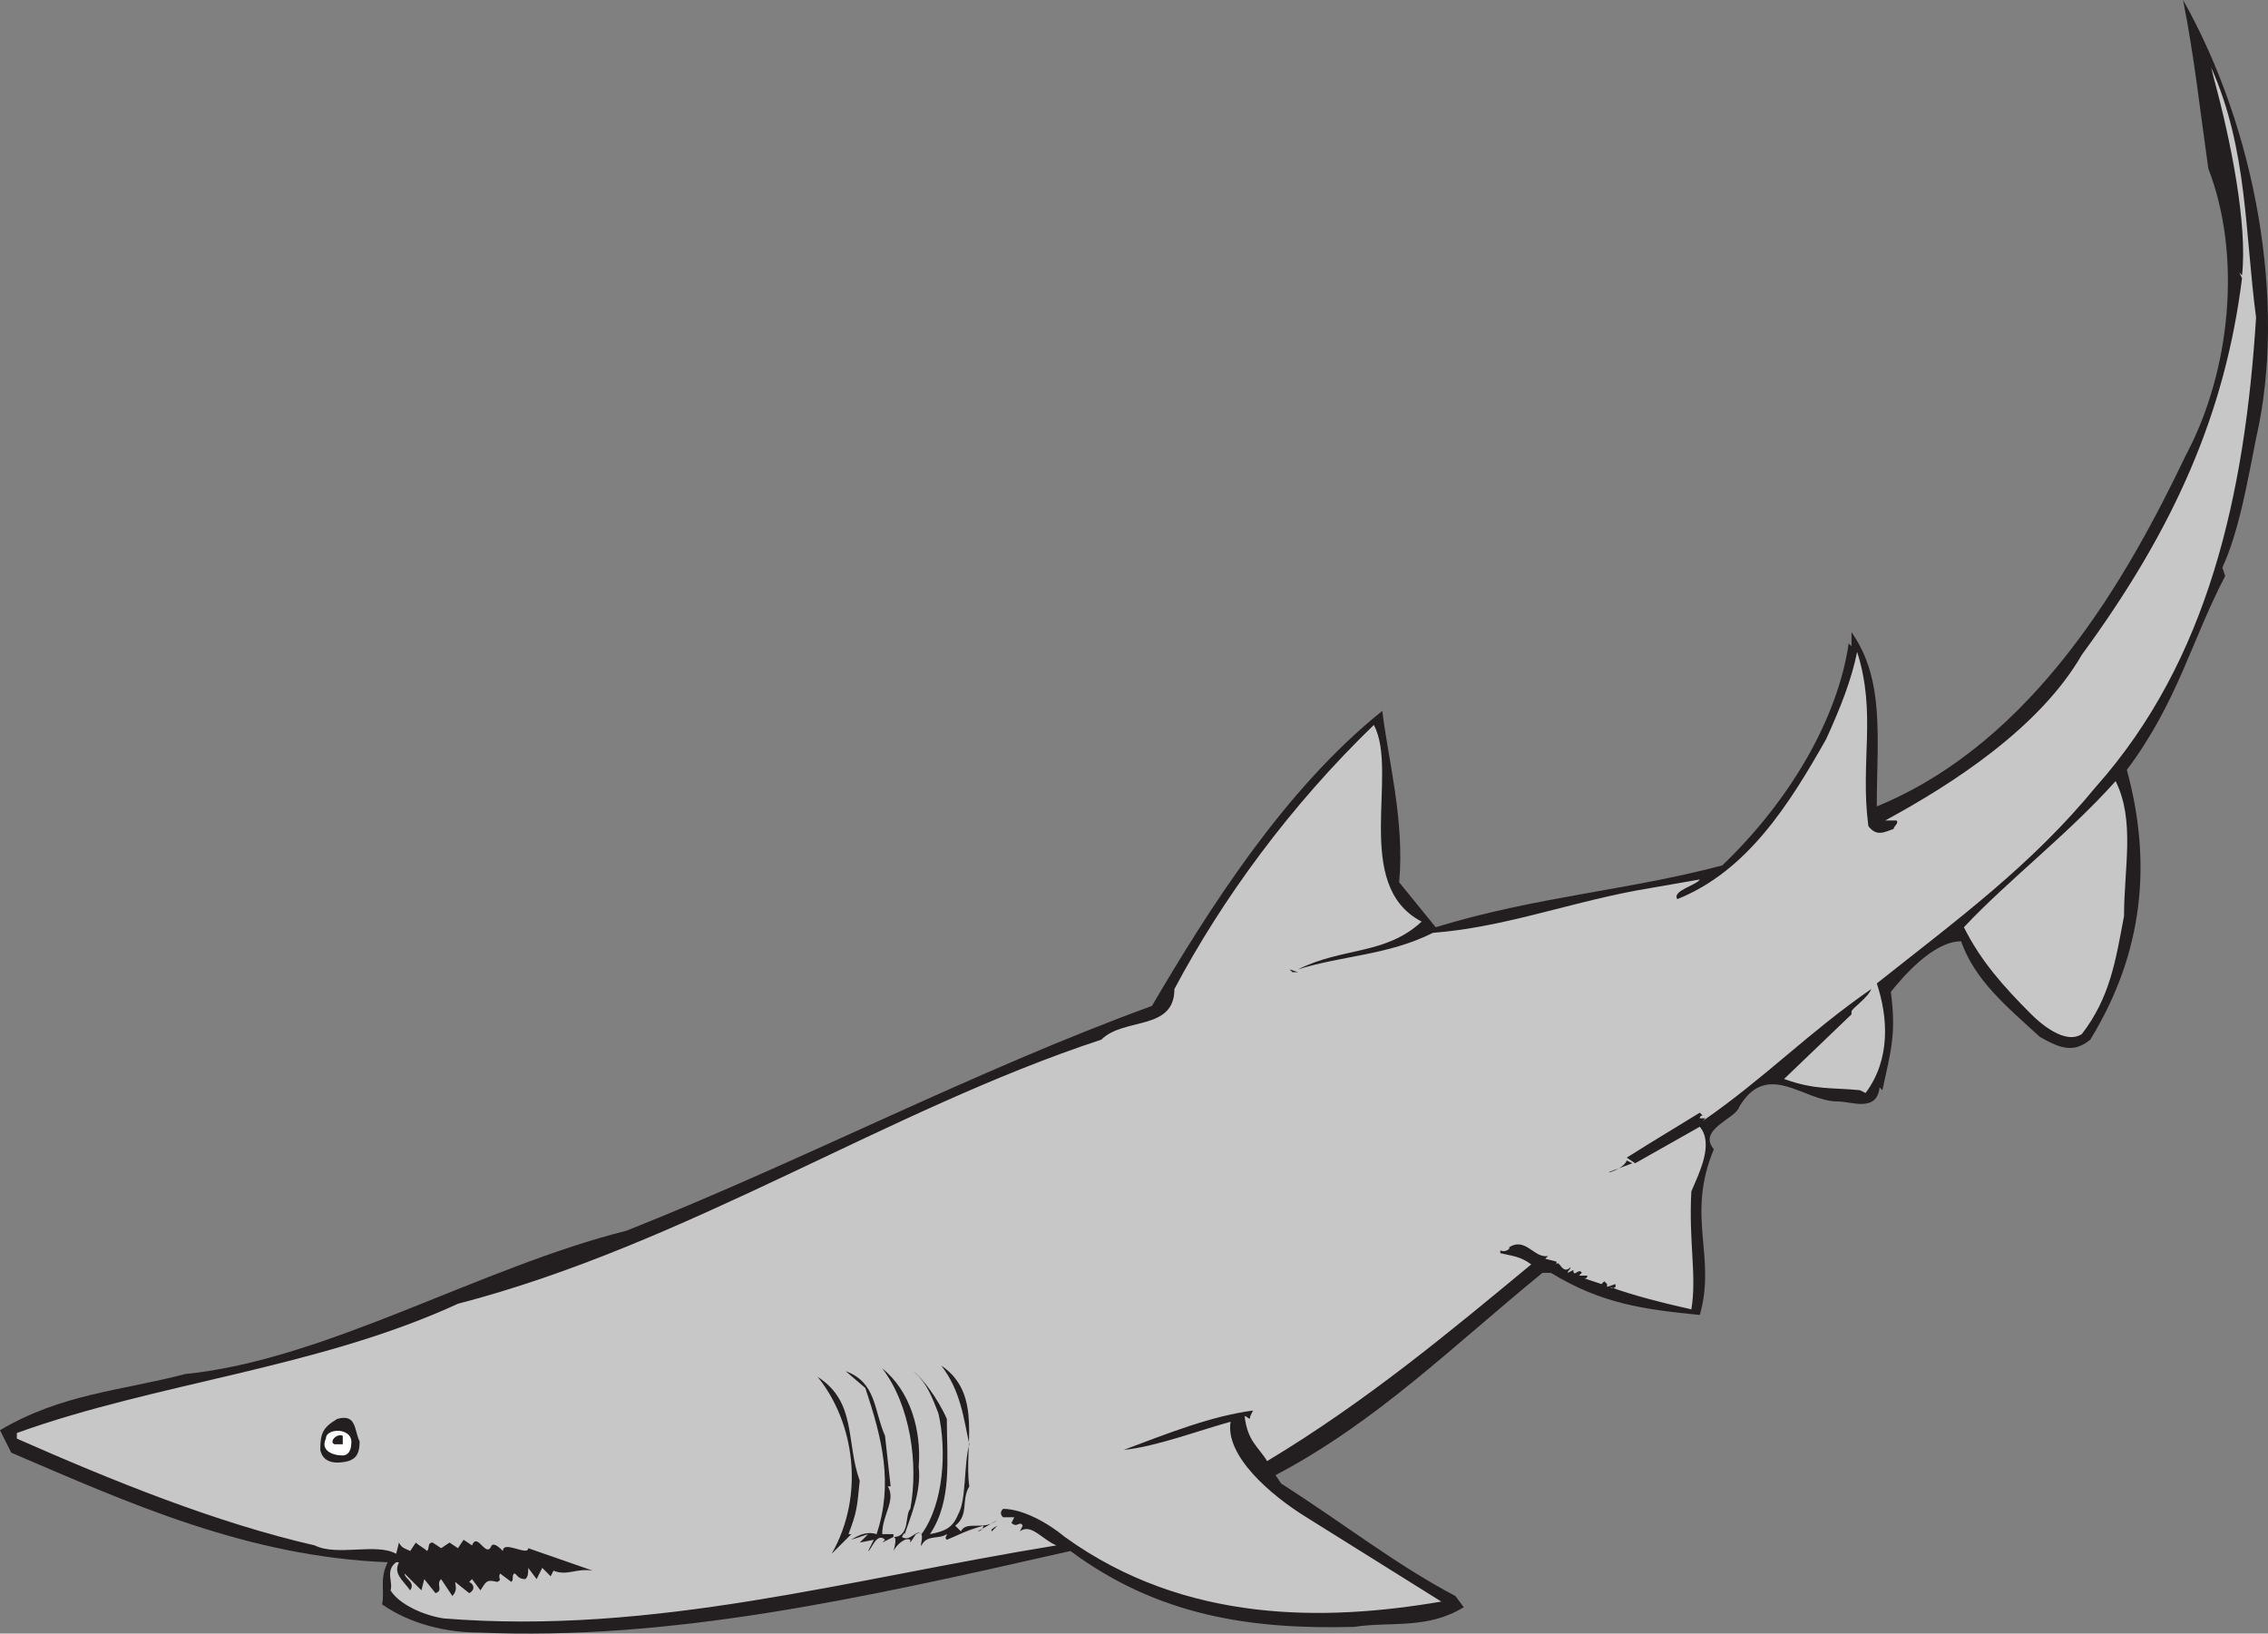 <svg xmlns="http://www.w3.org/2000/svg" width="605.431" height="436.039"><rect width="100%" height="100%" fill="#808080" stroke="none"/><path fill="#231f20" fill-rule="evenodd" d="M602.25 117c-2.25 11.25-4.5 24.75-9 34.5l.75 2.25c-9 17.25-12.75 33.75-26.25 51.75 6.75 24.75 4.5 48.75-9.75 72-4.5 3.75-8.25 2.25-13.5-.75-9-8.25-17.25-15-21-25.5-7.5 0-15.75 9.75-18.75 13.5 1.5 11.25 0 15.75-2.25 26.25l-.75-.75C501 297 494.25 294 490.5 294c-9 0-18.75-11.25-26.25 1.5-.75 3-11.25 6-6.75 11.25-7.5 18 .75 28.5-3.75 44.25-15-1.5-26.25-3-39.75-11.25h-2.25C387 360 367.5 379.5 340.5 393.75L342 396c16.5 10.5 30.75 21.75 46.5 30l2.25 3c-9.75 6-19.5 3.75-29.25 5.25-27.75.75-52.5-3-75.75-20.25-56.25 12.75-106.5 24-158.25 21.75-8.25 0-18-2.25-25.5-7.5.75-3.75-.75-6.75 1.5-11.25-37.5-1.5-69-15.75-100.5-29.25l-3-6c16.5-9.75 32.25-10.5 49.5-15 37.5-3.75 78.75-28.5 117.75-38.25 47.25-18.75 93-42.75 140.25-60 15-25.5 35.25-57.75 61.5-78.75 1.5 12.75 6 29.25 4.5 45.75l9.75 12c27-8.25 51-9.75 76.5-16.5 18-17.25 30.75-39 33.75-59.25l.75.75v-3.75c9 12.75 6.75 28.5 6.75 46.5 42-17.25 66.75-60.75 82.5-93.75 12-22.5 15-53.25 6-76.5-2.25-15.75-3.75-30-6.75-45 19.5 34.5 27.75 81 19.5 117"/><path fill="#c8c7c8" fill-rule="evenodd" d="M602.25 84.75c-3 47.25-12.75 91.5-42.75 125.25-17.25 21-36.75 35.25-58.5 52.5 3 9 3.75 20.25-3 29.25l-1.5-.75c-7.5-.75-12 0-20.25-3l18-17.25V270c0-.75 4.5-3.75 5.25-6-17.25 12-27.75 23.25-45 35.25l.75-.75h-1.5s0-.75.75-.75l-.75-.75-13.5 8.25-6 3.75 2.25 1.5 17.25-9.75c3.75 4.5 0 12-2.25 17.25-.75 13.5 1.5 22.5 0 31.5-6.75-1.5-15.75-3.75-21.75-6 .75.75 1.5 0 1.5 0v-.75l-2.25.75v-.75l-.75-.75-.75.75-4.5-1.5c.75 0 .75-.75.75-.75h-2.25l.75-.75c-.75-1.5-2.25 1.5-2.25-.75l-1.5.75c0-.75.75-.75.75-1.5-2.25 2.25-3-2.25-3.75-.75v-.75l-3-.75.75-.75c-3.75.75-6-5.25-10.5-2.25.75 0-.75 1.5-2.25.75v.75c3 .75 5.25.75 8.25 3-21.75 18-44.25 36.75-70.5 52.5-2.25-3.75-5.25-5.25-6-12 .75 0 1.5 1.5 1.5 0l.75-1.5c-11.25 1.5-22.5 6-34.5 10.5 8.25-.75 20.25-5.25 28.5-7.5-1.5 9 10.5 19.5 20.25 25.5l36 22.5c-30.75 5.25-68.25 6-100.5-17.25-4.5-3.75-11.25-7.5-16.5-7.5-.75.75-.75 1.5 0 2.25h3l-.75 1.5c1.5 1.5 2.25-.75 3 .75l-.75 1.5c3-2.25 6 2.25 9.75 3.75-55.5 9-107.25 24-163.5 19.5-5.25-.75-12-3.75-14.25-7.5.75-2.25-1.5-5.25 1.5-7.5h.75c-1.5 3 .75 4.5 3 7.5 1.5-2.25-1.5-3-1.5-4.5l4.5 4.5.75-3 3 3.75c2.25-.75 0-2.25 1.5-3.75l3 4.5c1.5-1.5.75-3 .75-3.75l3.75 3c1.5-.75 1.5-2.25 0-3l.75-.75 2.25 3c1.5-2.25 1.5-3 4.5-2.25 1.5-.75 0-.75.75-2.25l3 2.25c.75-.75 0-1.5.75-2.25.75 0 .75 1.5 3 1.5.75-.75.75-1.5.75-3l2.25 3 1.5-3 2.25 2.25.75-1.5c3.75 1.5 6-.75 10.5 0l-17.25-6c0 2.25-6.75-2.25-6.75.75-.75-.75-2.25-2.25-3-1.5-1.5 3.75-3.75-3.75-5.25 0l-2.25-1.5-1.5 2.25-2.25-1.5-2.25 1.5-2.25-1.5c-1.5 0-.75 1.5-1.5 2.25-.75-.75-2.25-1.5-3-2.25l-1.5 2.25c-1.5-.75-2.25-.75-3-2.25l-.75 3c-5.25-3-15.75.75-21.75-2.25-26.25-6-54-17.25-79.5-28.5v-1.5C42 369 84.75 365.25 122.25 348 183 332.25 237 296.25 294 277.5c6-6 19.5-2.25 19.5-13.5 12.75-24 30.75-48.75 53.25-70.5 6.75 12.75-6 42.75 12.75 52.5-9.75 9-21 6.75-33 12.75 12-3.75 24-3.75 36-9.75 18.75-1.5 34.5-7.5 54-11.25l17.25-3c-.75 1.5-7.5 3-6 5.25 18.75-7.5 30-25.5 39.75-42.75 3.75-8.25 6.75-15.75 8.25-23.25 5.25 16.5.75 29.25 3 46.5 2.25 3 4.5 1.5 6.75.75 0-.75 1.5-1.5.75-2.25h-3c18-9.75 41.25-24.75 52.5-44.25C580.5 141 594 110.25 598.5 74.25l-.75-1.5.75.75c1.5-13.5-3-36-7.5-52.5l-.75-3c9.75 21.75 9 44.25 12 66.75"/><path fill="#c8c7c8" fill-rule="evenodd" d="M567 244.5c-2.25 12-3.75 21.75-11.25 31.5-4.5 3-11.25-3-13.5-5.25-7.5-7.5-13.5-14.25-18-23.25 12-12.75 27.75-24.75 40.5-39 5.25 10.5 2.25 23.25 2.25 36"/><path fill="#231f20" fill-rule="evenodd" d="m346.5 259.5-2.25-.75.75.75zm83.25 53.25c-1.5.75 3.75-.75 4.5-3l1.5.75-6 2.25m-171 84c-2.25 3.75 0 7.5-3.75 10.5l1.5 1.5c1.5-3 6 0 9.75-3l-5.25 3c.75 0 1.5-.75 1.5-1.5-5.25 1.5-6 2.25-9.75 3.75-.75-.75 0-.75 0-1.5-2.25 1.5-5.25 0-6.75 3-.75.75 1.5-4.5-1.5-3l-1.5 2.25V411c-1.5-.75-3.75 1.5-4.5 3-.75 2.25 1.5-3.75 0-3.75l-3 1.5.75-.75c-2.25-2.25-3.75 3-4.5 3l1.5-3-3.75.75 2.25-2.25-4.5 1.5c2.25-1.5 4.5-2.25 6.75-1.5 4.5-13.5 1.5-25.5-3-39l-5.25-4.5c8.25 3 7.5 10.5 10.5 17.25l1.5 13.5H237c2.25 3.75-1.5 7.5-1.5 12.75h3v.75c4.5 0 3-6 4.5-7.5 2.25-12 0-27.75-7.5-37.5 7.5 6 10.5 16.5 9.75 26.25.75 6.75-2.25 13.5-3.75 18 0-.75-.75.75-.75.75 2.25 1.5 3.75-2.25 5.25-.75 6-8.25 6.75-22.5 4.5-32.25-1.5-3.75-3-8.25-6.75-11.25 2.25 1.5 6.75 7.5 9 12.75 0 10.5 1.5 21.75-4.5 30.75 3.75-.75 6-1.5 7.5-5.25 2.25-3.75 1.5-13.5 3-18.75-1.5-6.75-2.25-14.25-7.5-21 11.25 7.5 6 21.75 7.5 32.25"/><path fill="#231f20" fill-rule="evenodd" d="M229.5 395.25c-.75 7.5-.75 8.25-3 14.25h.75l-5.25 5.25c9-15.75 6-35.25-3.75-47.25 10.5 6.75 7.5 17.25 11.25 27.75M96 384.75c0 3-.75 4.5-3 5.25-3 .75-6.75.75-7.5-3 0-4.5.75-6 4.5-8.25 5.25-1.5 4.5 3 6 6"/><path fill="#fff" fill-rule="evenodd" d="M93.75 385.5c0 1.5-.75 3-2.25 3-3 0-6-1.5-4.5-4.5 0-3 7.5-3 6.75 1.5"/><path fill="#231f20" fill-rule="evenodd" d="M91.5 385.5h-2.25c-1.5-.75.75-3 2.25-2.25v2.25m173.25 23.25c.75 0-1.5 0 1.5-1.5l-1.5 1.5"/></svg>
